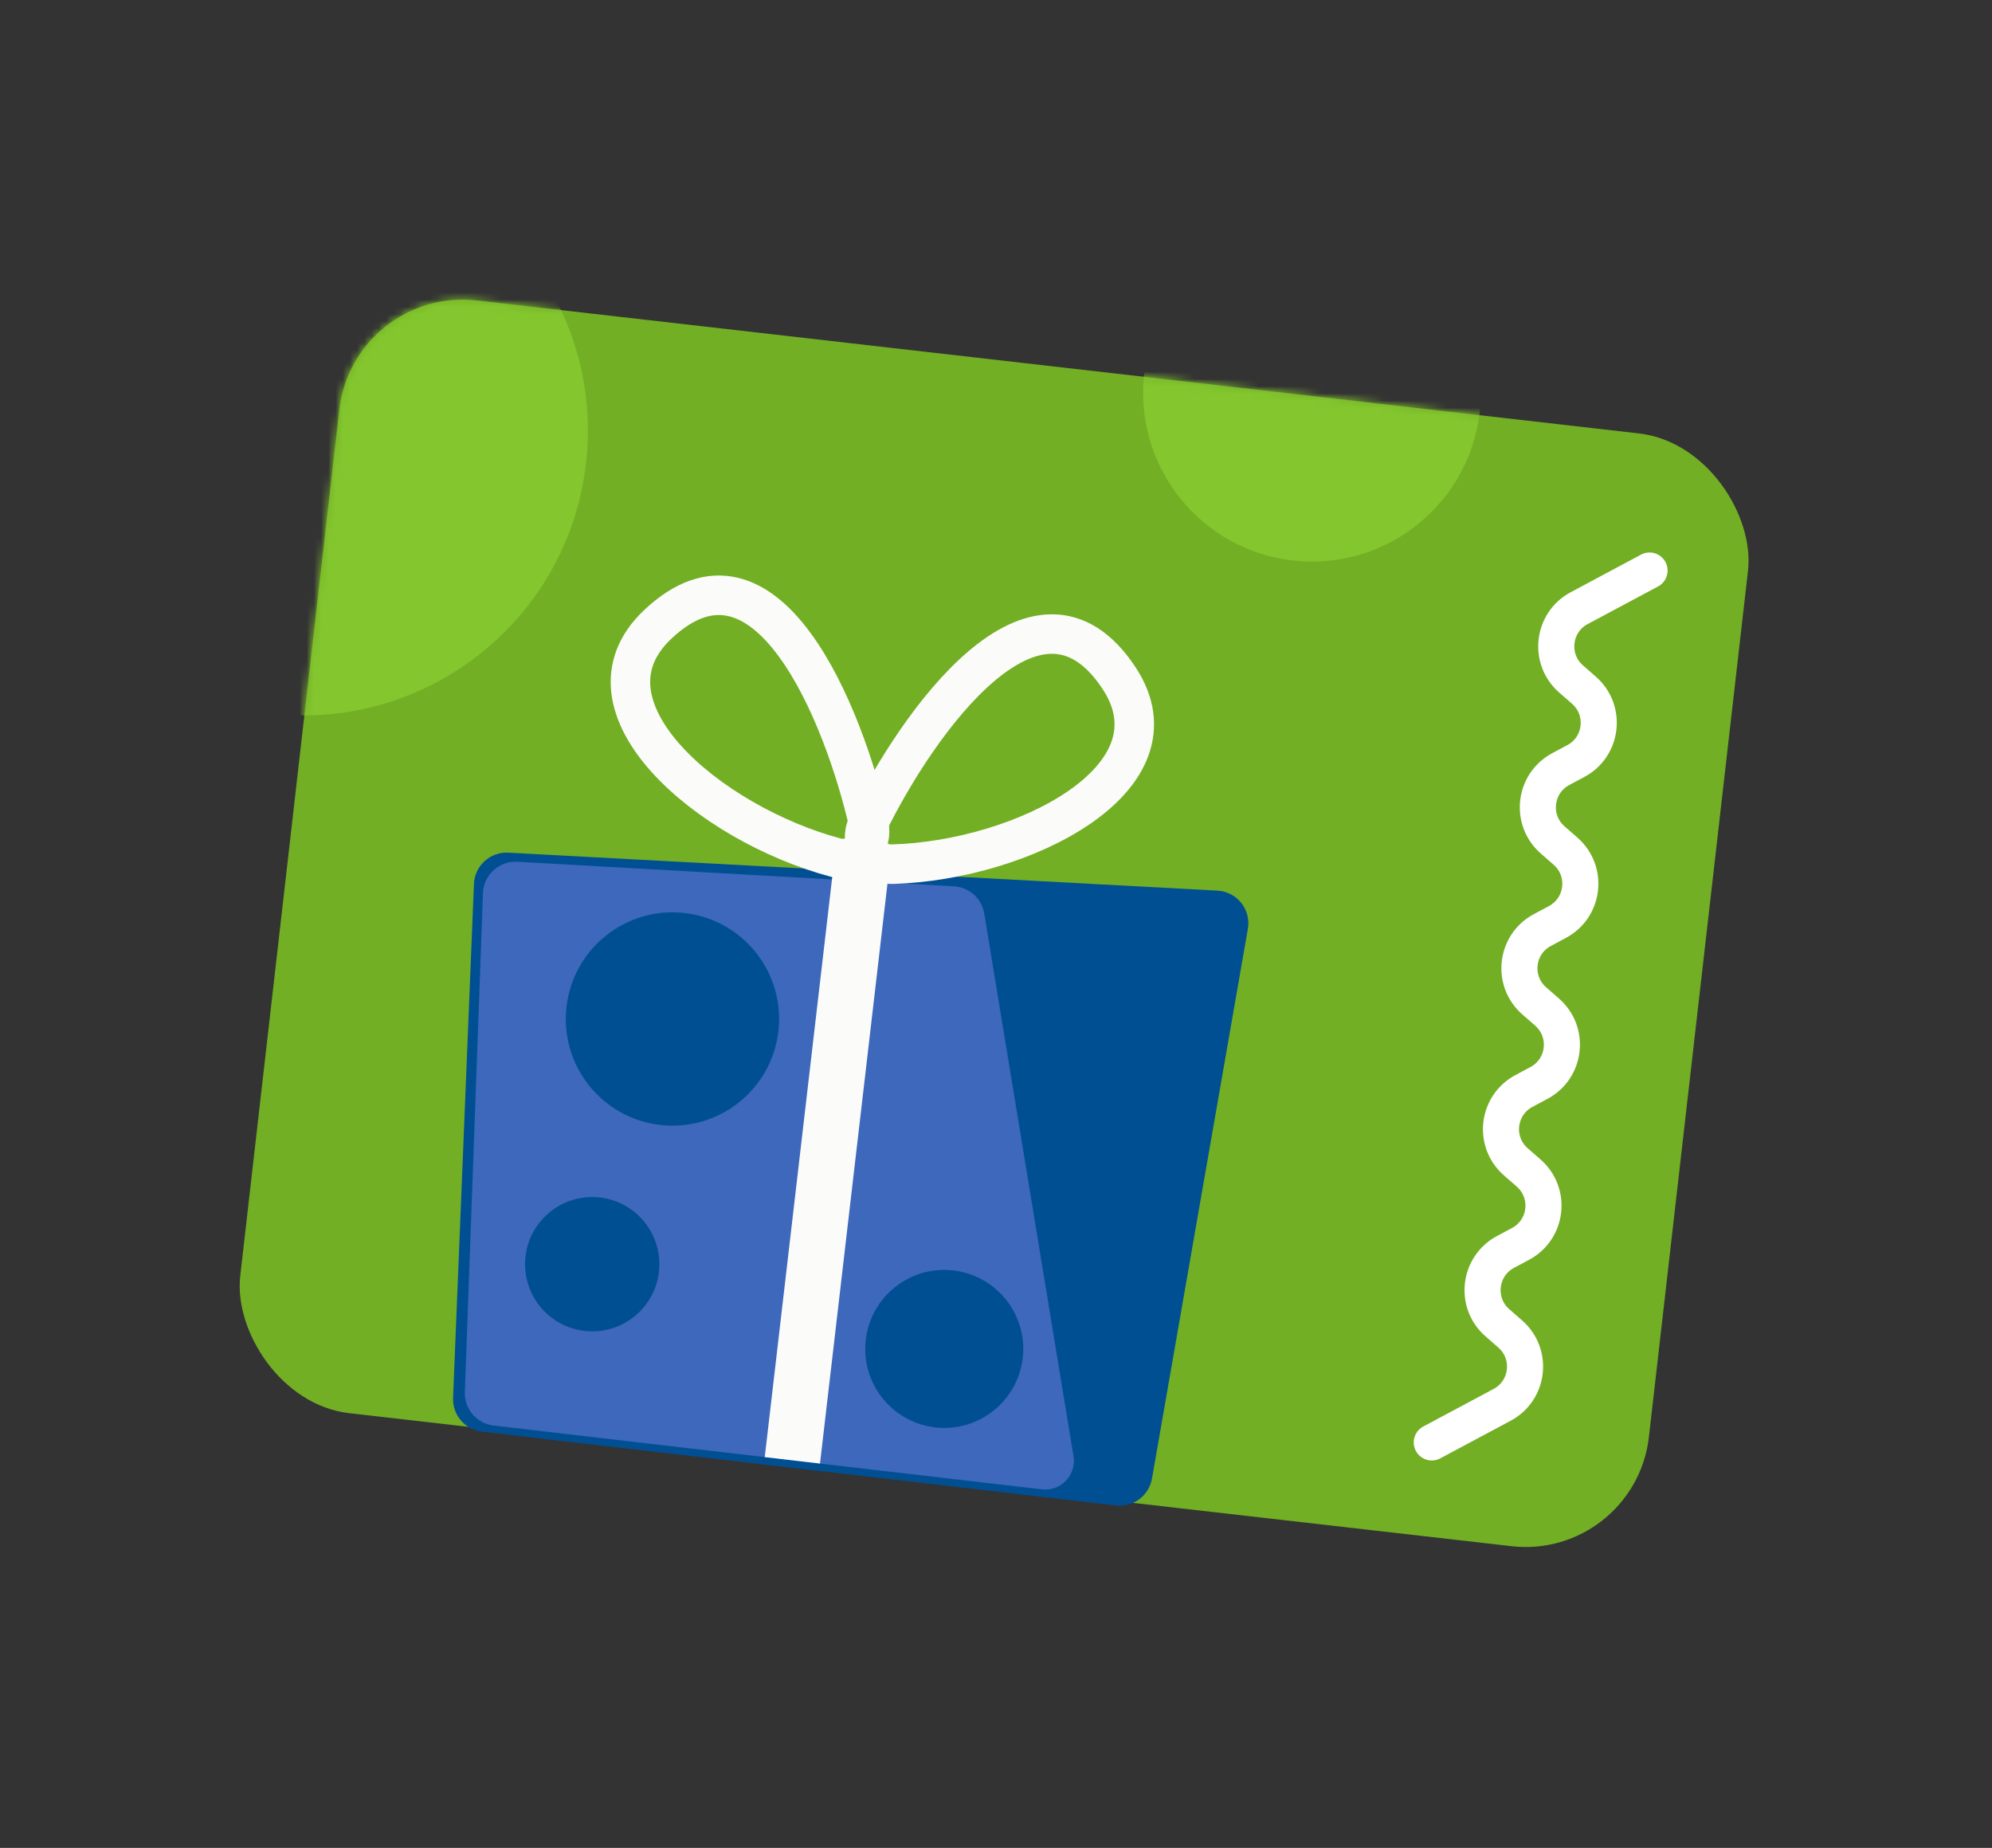 <svg width="276" height="256" viewBox="0 0 276 256" fill="none" xmlns="http://www.w3.org/2000/svg">
<rect x="0" y="0" width="276" height="256" fill="#333333" stroke="none"/>
<rect x="48.973" y="39.669" width="196.446" height="155.167" rx="17.19" transform="rotate(6.527 48.973 39.669)" fill="#72AF24"/>
<path d="M65.667 122.463C65.769 119.941 67.914 117.99 70.434 118.125L168.678 123.384C171.389 123.529 173.364 126.01 172.897 128.684L159.612 204.843C159.199 207.208 157.012 208.841 154.627 208.563L66.776 198.339C64.422 198.065 62.678 196.024 62.774 193.657L65.667 122.463Z" fill="#014F93"/>
<path d="M132.162 122.784L71.695 119.384C69.164 119.242 67.009 121.206 66.917 123.739L64.405 192.834C64.319 195.193 66.06 197.222 68.405 197.495L144.352 206.333C146.978 206.639 149.167 204.345 148.738 201.735L136.374 126.568C136.03 124.476 134.279 122.903 132.162 122.784Z" fill="#3D68BB"/>
<circle cx="93.172" cy="141.169" r="14.777" transform="rotate(6.638 93.172 141.169)" fill="#014F93"/>
<circle cx="130.83" cy="186.876" r="10.946" transform="rotate(6.638 130.83 186.876)" fill="#014F93"/>
<circle cx="82.055" cy="175.139" r="9.304" transform="rotate(6.638 82.055 175.139)" fill="#014F93"/>
<rect x="115.848" y="116.89" width="7.707" height="85.549" transform="rotate(6.638 115.848 116.89)" fill="#FBFCF9"/>
<path d="M91.126 86.51C106.175 72.303 116.898 98.91 120.384 114.233C121.036 117.097 118.601 119.562 115.764 118.803C98.275 114.125 79.055 97.906 91.126 86.51Z" stroke="#FBFCF9" stroke-width="5.473"/>
<path d="M155.055 93.95C143.67 76.667 127.124 100.101 120.212 114.213C118.92 116.851 120.724 119.809 123.66 119.722C141.755 119.186 164.186 107.813 155.055 93.95Z" stroke="#FBFCF9" stroke-width="5.473"/>
<path d="M198.379 199.831L208.13 194.621C211.831 192.643 212.411 187.576 209.253 184.813L207.466 183.25C204.308 180.487 204.888 175.419 208.589 173.442L210.683 172.323C214.384 170.346 214.964 165.278 211.806 162.515L210.019 160.952C206.861 158.19 207.441 153.122 211.142 151.145L213.236 150.026C216.936 148.048 217.517 142.981 214.359 140.218L212.572 138.655C209.414 135.892 209.994 130.824 213.695 128.847L215.789 127.728C219.489 125.751 220.069 120.683 216.911 117.92L215.125 116.357C211.967 113.595 212.547 108.527 216.248 106.55L218.341 105.431C222.042 103.453 222.622 98.386 219.464 95.623L217.678 94.06C214.52 91.297 215.1 86.229 218.8 84.252L228.552 79.042" stroke="white" stroke-width="5" stroke-linecap="round"/>
<mask id="mask0_194_8573" style="mask-type:alpha" maskUnits="userSpaceOnUse" x="33" y="41" width="210" height="174">
<rect x="48.973" y="39.669" width="196.446" height="155.167" rx="17.19" transform="rotate(6.527 48.973 39.669)" fill="#72AF24"/>
</mask>
<g mask="url(#mask0_194_8573)">
<circle cx="181.78" cy="54.403" r="23.399" transform="rotate(6.638 181.78 54.403)" fill="#83C62E"/>
<circle cx="42.04" cy="59.692" r="39.416" transform="rotate(6.638 42.04 59.692)" fill="#83C62E"/>
</g>
</svg>
